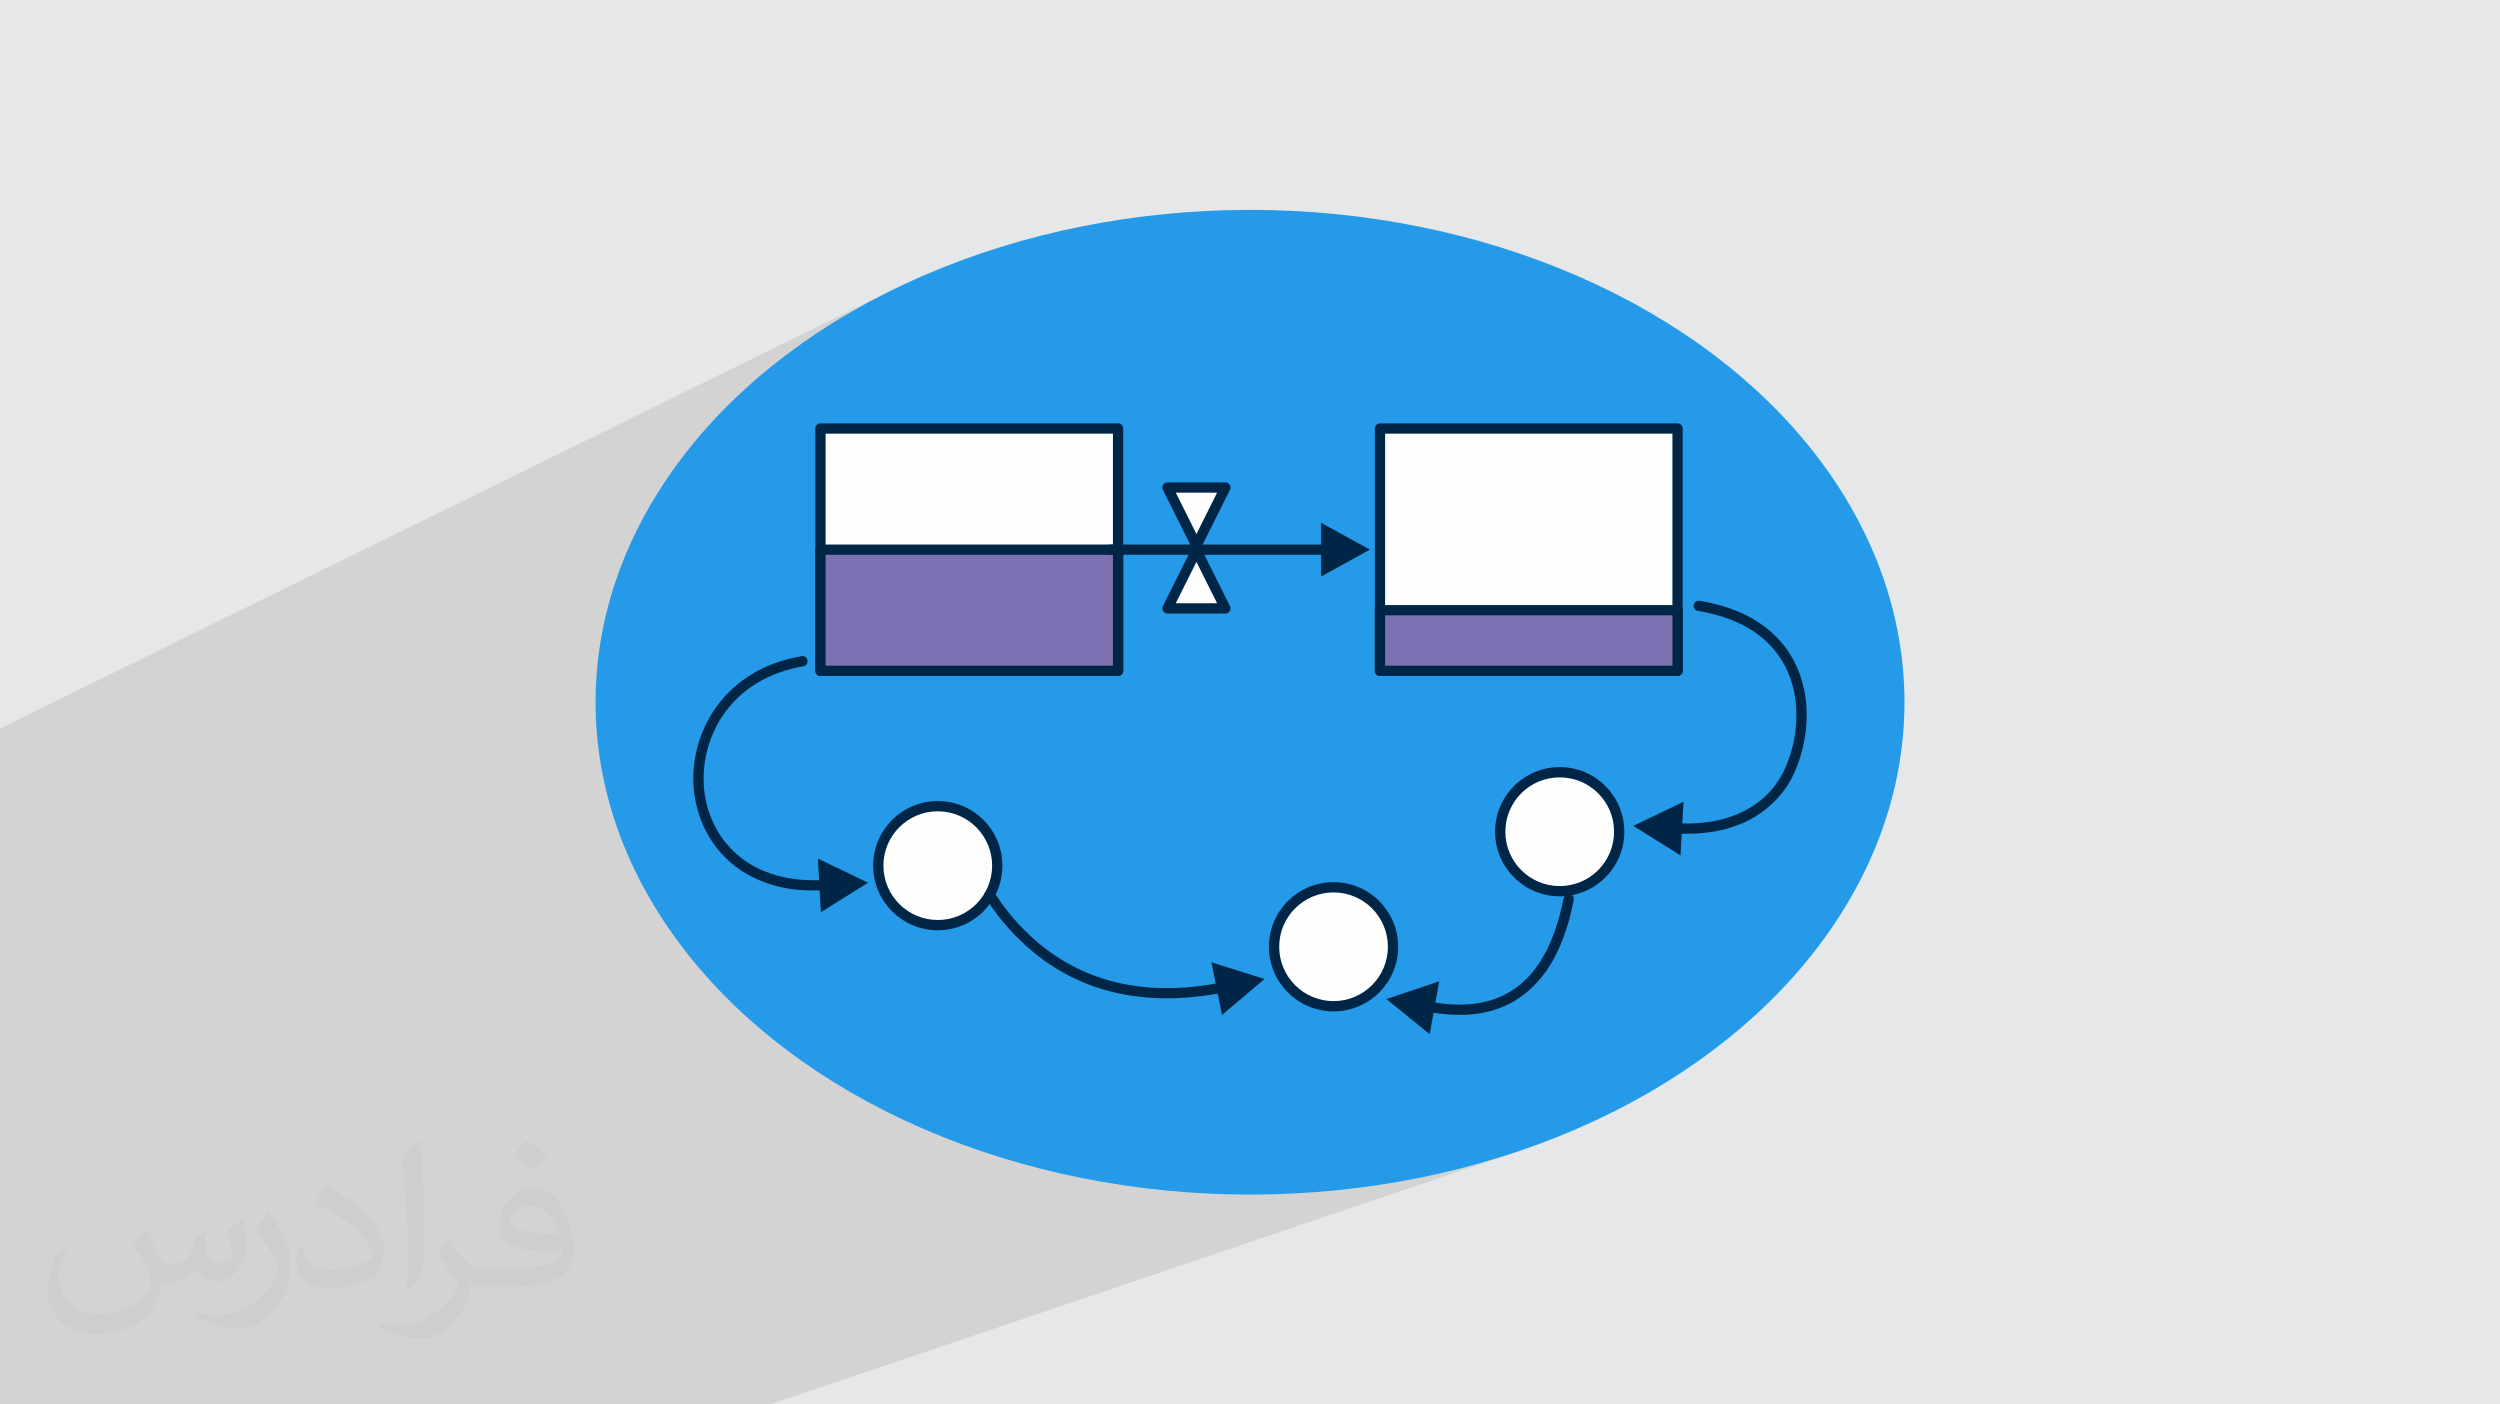 <?xml version="1.0" encoding="UTF-8"?>
<!DOCTYPE svg PUBLIC "-//W3C//DTD SVG 1.0//EN" "http://www.w3.org/TR/2001/REC-SVG-20010904/DTD/svg10.dtd">
<!-- Creator: CorelDRAW -->
<svg xmlns="http://www.w3.org/2000/svg" xml:space="preserve" width="94.192mm" height="52.917mm" version="1.0" style="shape-rendering:geometricPrecision; text-rendering:geometricPrecision; image-rendering:optimizeQuality; fill-rule:evenodd; clip-rule:evenodd"
viewBox="0 0 9404.92 5283.66"
 xmlns:xlink="http://www.w3.org/1999/xlink"
 xmlns:xodm="http://www.corel.com/coreldraw/odm/2003">
 <defs>
  <style type="text/css">
   <![CDATA[
    .fil4 {fill:#FEFEFE}
    .fil6 {fill:#7E71B1}
    .fil2 {fill:#259AE8}
    .fil5 {fill:#002647;fill-rule:nonzero}
    .fil3 {fill:#373435;fill-opacity:0.031}
    .fil1 {fill:#2B2A29;fill-opacity:0.102}
    .fil0 {fill:#E6E7E8}
   ]]>
  </style>
 </defs>
 <g id="Layer_x0020_1">
  <polygon class="fil0" points="-0,0 9404.92,0 9404.92,5283.66 -0,5283.66 "/>
  <polygon class="fil1" points="2896.67,5283.66 -0,5283.66 -0,2740.19 3325.88,1105.9 3229.36,1157.54 3136.35,1212.52 3047.01,1270.75 2961.51,1332.07 2879.98,1396.41 2802.6,1463.61 2729.51,1533.59 2660.86,1606.21 2596.82,1681.36 2537.54,1758.93 2483.17,1838.8 2433.87,1920.84 2389.77,2004.96 2351.07,2091.02 2317.89,2178.92 2290.4,2268.54 2268.75,2359.76 2253.09,2452.46 2243.58,2546.52 2240.38,2641.84 2243.58,2737.16 2253.09,2831.22 2268.75,2923.92 2290.4,3015.14 2317.89,3104.75 2351.07,3192.65 2389.77,3278.72 2433.87,3362.83 2483.17,3444.87 2537.54,3524.74 2596.82,3602.32 2660.86,3677.46 2729.51,3750.08 2802.6,3820.06 2879.98,3887.26 2961.51,3951.6 3047.01,4012.92 3136.35,4071.15 3229.36,4126.13 3325.88,4177.78 3425.78,4225.95 3528.89,4270.55 3635.05,4311.46 3744.11,4348.56 3855.91,4381.72 3970.31,4410.84 4087.15,4435.8 4206.26,4456.48 4327.51,4472.78 4450.73,4484.55 4575.76,4491.71 4702.46,4494.12 4829.16,4491.71 4954.2,4484.55 5077.41,4472.78 5198.66,4456.48 5317.78,4435.8 5434.61,4410.84 5549.01,4381.72 5660.82,4348.56 "/>
  <ellipse class="fil2" cx="4702.46" cy="2641.84" rx="2462.08" ry="1852.28"/>
  <path class="fil3" d="M548.54 4627.69c17.95,27.21 29.6,53.36 40.96,82.43 8.45,16.91 12.93,48.09 52.57,48.09 11.61,0 28.28,-3.42 43.06,-11.61 16.63,-8.73 29.32,-21.94 35.94,-42l15.85 -53.36 38.57 -19.02 2.64 2.64c-5.27,20.09 -6.59,39.36 -6.59,54.43 0,44.63 38.57,61.56 69.22,61.56 17.95,0 34.09,-8.73 34.09,-25.11 0,-21.13 -8.98,-57.06 -20.62,-89.29 17.95,-17.95 35.94,-35.94 56.53,-50.47l3.17 1.6c8.98,38.04 14,75.56 14,100.66 0,24.57 -10.83,51.79 -19.81,69.49 -18.49,34.87 -51.25,62.62 -90.87,62.62 -30.1,0 -63.65,-15.07 -86.66,-43.06l-1.32 0c-21.66,26.96 -55.22,51.25 -108.86,51.25l-16.63 0c-2.64,35.41 -10.29,60.49 -21.94,82.95 -31.95,62.34 -126.81,106.47 -216.1,106.47 -124.17,0 -186.51,-71.59 -186.51,-166.96 0,-58.91 19.27,-113.6 48.88,-152.42l24.29 10.04c-18.49,35.41 -30.91,68.68 -30.91,101.45 0,89.29 72.66,131.83 156.4,131.83 77.68,0 173.83,-49.41 191.28,-106.72 -6.59,-62.62 -30.1,-91.93 -66.04,-148.99 10.83,-19.02 24.83,-38.04 42.28,-58.38l3.17 0 0 0 0 0 -0.02 -0.09zm1432.13 -336.04c26.15,16.39 51.79,35.66 76.87,57.85 -14,19.81 -31.45,37.79 -53.11,53.64 -25.11,-20.34 -50.19,-37.79 -75.84,-56.27 17.42,-19.55 34.62,-38.29 52.04,-55.22l0 0 0 0 0 0 0 0 0 0 0.03 0zm13.47 244.11c-42.28,0 -76.87,27.75 -76.87,48.34 0,44.13 84.53,57.85 185.72,57.31 -12.68,-51.79 -57.06,-105.68 -108.86,-105.68l0.01 0.03zm-94.86 236.19c54.96,0 103.04,-1.6 139.74,-10.83 40.96,-10.29 75.56,-30.91 75.56,-45.17 0,-3.7 0,-8.19 -1.32,-11.89 -22.98,2.11 -49.41,2.11 -72.38,2.11 -74.49,0 -131.55,-16.91 -154.02,-58.66 -5.55,-11.61 -9.51,-24.57 -9.51,-39.36 0,-40.43 17.42,-79.79 48.09,-107 25.61,-22.45 53.89,-36.44 82.67,-36.44 52.04,0 93.51,41.75 122.57,107.54 15.85,35.94 26.68,77.4 26.68,129.72 0,34.87 -9.51,64.19 -31.17,85.85 -40.43,39.11 -114.92,53.89 -229.04,53.89l-51.79 0 0 0 -13.47 0c-28.28,0 -48.62,-5.02 -64.72,-17.42l-2.64 0c0.79,6.59 1.32,12.93 1.32,19.02 0,25.61 -8.45,58.38 -25.61,84.53 -50.72,75.3 -105.68,108.04 -153.24,108.04 -48.09,0 -107,-18.49 -160.11,-42.54l9.51 -18.49c17.17,7.13 40.96,11.89 73.7,11.89 85.85,0 198.66,-82.43 212.66,-163 -3.17,-6.59 -8.98,-15.32 -17.17,-24.57 -25.11,-29.85 -40.96,-54.68 -55.75,-80.83 12.68,-25.11 24.29,-45.17 35.13,-63.4l4.49 -0.53c36.72,74.77 69.99,117.55 144.23,117.55l11.61 0 0 0 53.89 0 0 0 0 0 0 0 0 0 0 0 0.09 0.01zm-371.98 79c6.34,-34.34 6.87,-72.91 6.87,-108.86l0 -53.36c0,-99.6 -12.68,-244.36 -22.98,-338.68 17.95,-19.27 43.06,-42 62.87,-57.31l5.81 1.6c13.47,118.62 16.63,256 16.63,383.06 0,33.3 -1.32,65.79 -4.49,89.55 -1.85,30.1 -19.27,52.83 -56.53,87.7l-8.19 -3.7zm-382.8 -157.19c1.85,46.77 24.83,83.49 105.15,83.49 49.93,0 92.19,-12.93 138.96,-35.13 8.45,-3.7 12.93,-8.73 12.93,-12.93 0,-29.32 -22.45,-68.15 -60.23,-103.55 -36.72,-33.3 -85.34,-62.62 -130.76,-82.18 -15.6,-6.59 -20.62,-13.47 -20.62,-20.09 0,-13.47 17.95,-41.75 32.77,-62.09l5.02 -0.53c52.04,27.21 110.17,67.64 153.24,112.53 39.11,41.47 63.4,83.49 63.4,129.19 0,33.81 -10.29,65.51 -26.96,95.11 -57.06,28.79 -117.83,50.72 -178.06,50.72 -73.17,0 -123.1,-34.34 -123.1,-114.92 0,-8.73 0,-22.19 3.17,-39.64l25.11 0 0 0 0 0 0 0 0 0 0 0 -0.02 0zm-132.37 -132.9l45.45 73.45c16.63,27.21 32.23,56.81 32.23,103.55l0 59.7c0,48.34 -30.91,100.13 -80.83,151.38 -39.11,34.62 -73.7,49.41 -105.68,49.41 -47.55,0 -101.98,-14.79 -164.85,-41.75l7.13 -18.49c19.81,5.27 42.79,9.77 71.06,9.77 90.36,-0.53 182.8,-66.57 225.08,-147.15 5.02,-9.26 6.87,-17.95 6.87,-24.04 0,-9.26 -5.02,-19.55 -8.98,-28.79 -22.98,-43.31 -48.62,-82.95 -76.87,-119.68 14.79,-23.25 29.6,-45.7 45.7,-67.9l3.7 0.53 0 0 0 0 0 0 0 0 0 0 -0.02 0.01z"/>
  <polygon class="fil4" points="3086.6,1612.07 4206.15,1612.07 4206.15,2523.46 3086.6,2523.46 "/>
  <path class="fil5" d="M3086.6 1592.74l1119.56 0c10.67,0 19.33,8.66 19.33,19.33l0 911.39c0,10.67 -8.66,19.33 -19.33,19.33l-1119.56 0c-10.67,0 -19.33,-8.66 -19.33,-19.33l0 -911.39c0,-10.67 8.66,-19.33 19.33,-19.33zm1100.22 38.65l-1080.89 0 0 872.75 1080.89 0 0 -872.75z"/>
  <polygon class="fil6" points="3086.6,2067.76 4206.15,2067.76 4206.15,2523.46 3086.6,2523.46 "/>
  <path class="fil5" d="M3086.6 2048.44l1119.56 0c10.67,0 19.33,8.65 19.33,19.32l0 455.7c0,10.67 -8.66,19.33 -19.33,19.33l-1119.56 0c-10.67,0 -19.33,-8.66 -19.33,-19.33l0 -455.7c0,-10.67 8.66,-19.32 19.33,-19.32zm1100.22 38.65l-1080.89 0 0 417.05 1080.89 0 0 -417.05z"/>
  <polygon class="fil4" points="5191.41,1612.07 6310.97,1612.07 6310.97,2523.46 5191.41,2523.46 "/>
  <path class="fil5" d="M5191.41 1592.74l1119.56 0c10.67,0 19.33,8.66 19.33,19.33l0 911.39c0,10.67 -8.66,19.33 -19.33,19.33l-1119.56 0c-10.67,0 -19.32,-8.66 -19.32,-19.33l0 -911.39c0,-10.67 8.65,-19.33 19.32,-19.33zm1100.23 38.65l-1080.9 0 0 872.75 1080.9 0 0 -872.75z"/>
  <polygon class="fil6" points="5191.41,2295.61 6310.97,2295.61 6310.97,2523.46 5191.41,2523.46 "/>
  <path class="fil5" d="M5191.41 2276.28l1119.56 0c10.67,0 19.33,8.66 19.33,19.33l0 227.85c0,10.67 -8.66,19.33 -19.33,19.33l-1119.56 0c-10.67,0 -19.32,-8.66 -19.32,-19.33l0 -227.85c0,-10.67 8.65,-19.33 19.32,-19.33zm1100.23 38.65l-1080.9 0 0 189.2 1080.9 0 0 -189.2z"/>
  <path class="fil4" d="M3527.87 3032.72c123.59,0 223.79,100.2 223.79,223.79 0,123.59 -100.2,223.79 -223.79,223.79 -123.59,0 -223.79,-100.2 -223.79,-223.79 0,-123.59 100.2,-223.79 223.79,-223.79z"/>
  <path class="fil5" d="M3527.87 3013.39c67.13,0 127.93,27.22 171.91,71.21 43.99,43.99 71.21,104.78 71.21,171.91 0,67.13 -27.22,127.93 -71.21,171.91 -43.98,43.99 -104.78,71.21 -171.91,71.21 -67.12,0 -127.92,-27.22 -171.91,-71.21 -43.98,-43.98 -71.21,-104.78 -71.21,-171.91 0,-67.13 27.23,-127.92 71.21,-171.91 43.99,-43.99 104.79,-71.21 171.91,-71.21zm144.58 98.54c-36.99,-36.99 -88.13,-59.89 -144.58,-59.89 -56.45,0 -107.58,22.91 -144.58,59.89 -36.98,36.99 -59.89,88.13 -59.89,144.58 0,56.45 22.9,107.58 59.89,144.58 37,36.99 88.13,59.88 144.58,59.88 56.45,0 107.59,-22.89 144.58,-59.88 36.99,-36.99 59.89,-88.13 59.89,-144.58 0,-56.45 -22.9,-107.59 -59.89,-144.58z"/>
  <path class="fil4" d="M5016.78 3337.9c123.58,0 223.78,100.2 223.78,223.8 0,123.58 -100.2,223.79 -223.78,223.79 -123.6,0 -223.8,-100.21 -223.8,-223.79 0,-123.6 100.2,-223.8 223.8,-223.8z"/>
  <path class="fil5" d="M5016.78 3318.57c67.12,0 127.92,27.23 171.9,71.21 43.99,43.99 71.21,104.79 71.21,171.92 0,67.12 -27.22,127.92 -71.21,171.9 -43.98,43.99 -104.78,71.21 -171.9,71.21 -67.13,0 -127.93,-27.22 -171.92,-71.21 -43.98,-43.98 -71.21,-104.78 -71.21,-171.9 0,-67.13 27.23,-127.93 71.21,-171.92 43.99,-43.98 104.79,-71.21 171.92,-71.21zm144.57 98.55c-36.99,-37 -88.12,-59.89 -144.57,-59.89 -56.46,0 -107.59,22.9 -144.59,59.89 -36.98,36.99 -59.88,88.13 -59.88,144.58 0,56.45 22.89,107.58 59.88,144.57 37,36.99 88.13,59.89 144.59,59.89 56.45,0 107.58,-22.9 144.57,-59.89 36.99,-36.99 59.89,-88.12 59.89,-144.57 0,-56.45 -22.9,-107.59 -59.89,-144.58z"/>
  <path class="fil4" d="M5867.59 2905.09c123.59,0 223.79,100.2 223.79,223.8 0,123.58 -100.2,223.79 -223.79,223.79 -123.59,0 -223.79,-100.21 -223.79,-223.79 0,-123.6 100.2,-223.8 223.79,-223.8z"/>
  <path class="fil5" d="M5867.59 2885.76c67.13,0 127.93,27.23 171.91,71.21 43.99,43.99 71.21,104.79 71.21,171.92 0,67.13 -27.22,127.92 -71.21,171.91 -43.98,43.99 -104.78,71.2 -171.91,71.2 -67.13,0 -127.92,-27.21 -171.91,-71.2 -43.99,-43.99 -71.21,-104.78 -71.21,-171.91 0,-67.13 27.22,-127.93 71.21,-171.92 43.99,-43.98 104.78,-71.21 171.91,-71.21zm144.58 98.55c-37,-37 -88.13,-59.89 -144.58,-59.89 -56.45,0 -107.59,22.9 -144.58,59.89 -36.98,36.99 -59.89,88.13 -59.89,144.58 0,56.45 22.9,107.58 59.89,144.57 36.99,36.99 88.13,59.89 144.58,59.89 56.45,0 107.59,-22.9 144.58,-59.89 36.99,-36.98 59.88,-88.12 59.88,-144.57 0,-56.45 -22.89,-107.59 -59.88,-144.58z"/>
  <path class="fil5" d="M4969.96 1966.72l183.69 101.04 -183.69 101.05 0 -81.72 -792.88 0c-25.53,-0.37 -25.53,-38.28 0,-38.65l792.88 0 0 -81.72z"/>
  <polygon class="fil4" points="4500.97,2070.45 4555.45,2179.59 4609.94,2288.74 4500.97,2288.74 4391.98,2288.74 4446.47,2179.59 "/>
  <path class="fil5" d="M4518.25 2061.85l108.99 218.28c4.74,9.55 0.86,21.15 -8.69,25.89 -2.77,1.38 -5.71,2.03 -8.61,2.03l-217.96 0.01c-10.67,0 -19.32,-8.66 -19.32,-19.32 0,-3.39 0.87,-6.58 2.4,-9.35l108.62 -217.54c4.75,-9.55 16.35,-13.44 25.89,-8.69 3.92,1.95 6.89,5.04 8.69,8.69zm19.91 126.35l-37.19 -74.52 -77.75 155.72 155.49 0 -40.55 -81.21z"/>
  <polygon class="fil4" points="4500.97,2052.26 4555.45,1943.12 4609.94,1833.98 4500.97,1833.98 4391.98,1833.98 4446.47,1943.12 "/>
  <path class="fil5" d="M4500.97 2009.03l77.74 -155.72 -155.49 0 77.75 155.72zm71.78 -57.3l-54.5 109.14c-1.8,3.63 -4.76,6.73 -8.69,8.68 -9.55,4.75 -21.14,0.87 -25.89,-8.68l-108.62 -217.55c-1.53,-2.77 -2.4,-5.95 -2.4,-9.34 0,-10.67 8.65,-19.33 19.32,-19.33l217.96 0c2.9,0.01 5.84,0.66 8.61,2.04 9.55,4.75 13.43,16.35 8.69,25.89l-54.49 109.14z"/>
  <path class="fil5" d="M6322.12 3218.04l-177.76 -111.13 189.03 -90.64 -4.54 81.39c3.93,0.15 8.02,0.26 11.97,0.26 157.41,2 309.43,-59.1 375.84,-210.42 51.79,-118.5 59.06,-265.56 -1.58,-382.2 -66.75,-126.28 -191.65,-184.31 -327.51,-207.14 -25.04,-4.48 -19.01,-41.86 6.3,-38.14 123.55,20.87 239.36,68.92 318.44,169.75 104.01,134.35 105.45,321.84 39.75,473.27 -8.46,19.16 -18.16,37.09 -29.58,54.65 -73.93,109.61 -187.73,164.73 -317.39,176.11 -9.2,0.87 -18.44,1.53 -27.72,1.98l-0.65 0.03c-11.8,0.55 -23.65,0.78 -35.54,0.69 -4.81,0 -9.68,-0.17 -14.5,-0.28l-4.57 81.83z"/>
  <path class="fil5" d="M3076.87 3229.98l189.01 90.68 -177.8 111.09 -4.55 -81.86c-99.72,2.73 -189.37,-13.39 -276.7,-63.35 -58.44,-35 -102.56,-78.49 -138.2,-136.52 -91.19,-153.28 -76.67,-346.8 26.04,-490.71 78.88,-108.09 190.37,-168.19 320.95,-190.92 25.45,-3.79 31.34,33.65 6.41,38.12 -127.08,22.13 -234.95,82.36 -306.88,191.22 -89.74,139.3 -93.92,322.42 4.13,458.73 40.79,53.97 87.51,91.09 149.36,118.3 40.95,16.9 78.95,26.96 122.93,32.46 5.94,0.74 11.89,1.39 17.88,1.93 6.53,0.56 13.1,0.87 19.59,1.44 10.74,0.6 21.55,0.9 32.43,0.94 6.64,0 13.25,-0.08 19.89,-0.24l-4.51 -81.31z"/>
  <path class="fil5" d="M4557.27 3620.11l200.04 62.75 -160.09 135.37 -16.18 -80.24c-328.84,58.02 -613.91,-24.28 -824.96,-291.19 -17.62,-23.12 -33.53,-45.72 -49.46,-70.04 -13.41,-21.61 18.36,-42.13 32.56,-20.83 18.32,27.98 36.6,53.49 57.36,79.71 201.24,245.48 470.32,319.19 776.84,264.45l-16.13 -79.97z"/>
  <path class="fil5" d="M5920.32 3386.02c4.49,-25.07 -32.73,-32.31 -37.95,-7.32 -34.28,171.01 -107.95,344.12 -293.77,389.5 -50.93,12.39 -108.99,14.75 -174.96,5.76 -4.54,-0.57 -9.22,-1.32 -13.74,-2.01l14.55 -80.21 -198.81 66.65 162.73 132.23 14.64 -80.67c173.41,27.05 319.54,-10.68 425.01,-158.4 54.34,-79.09 84.11,-172.07 102.3,-265.54z"/>
 </g>
</svg>

